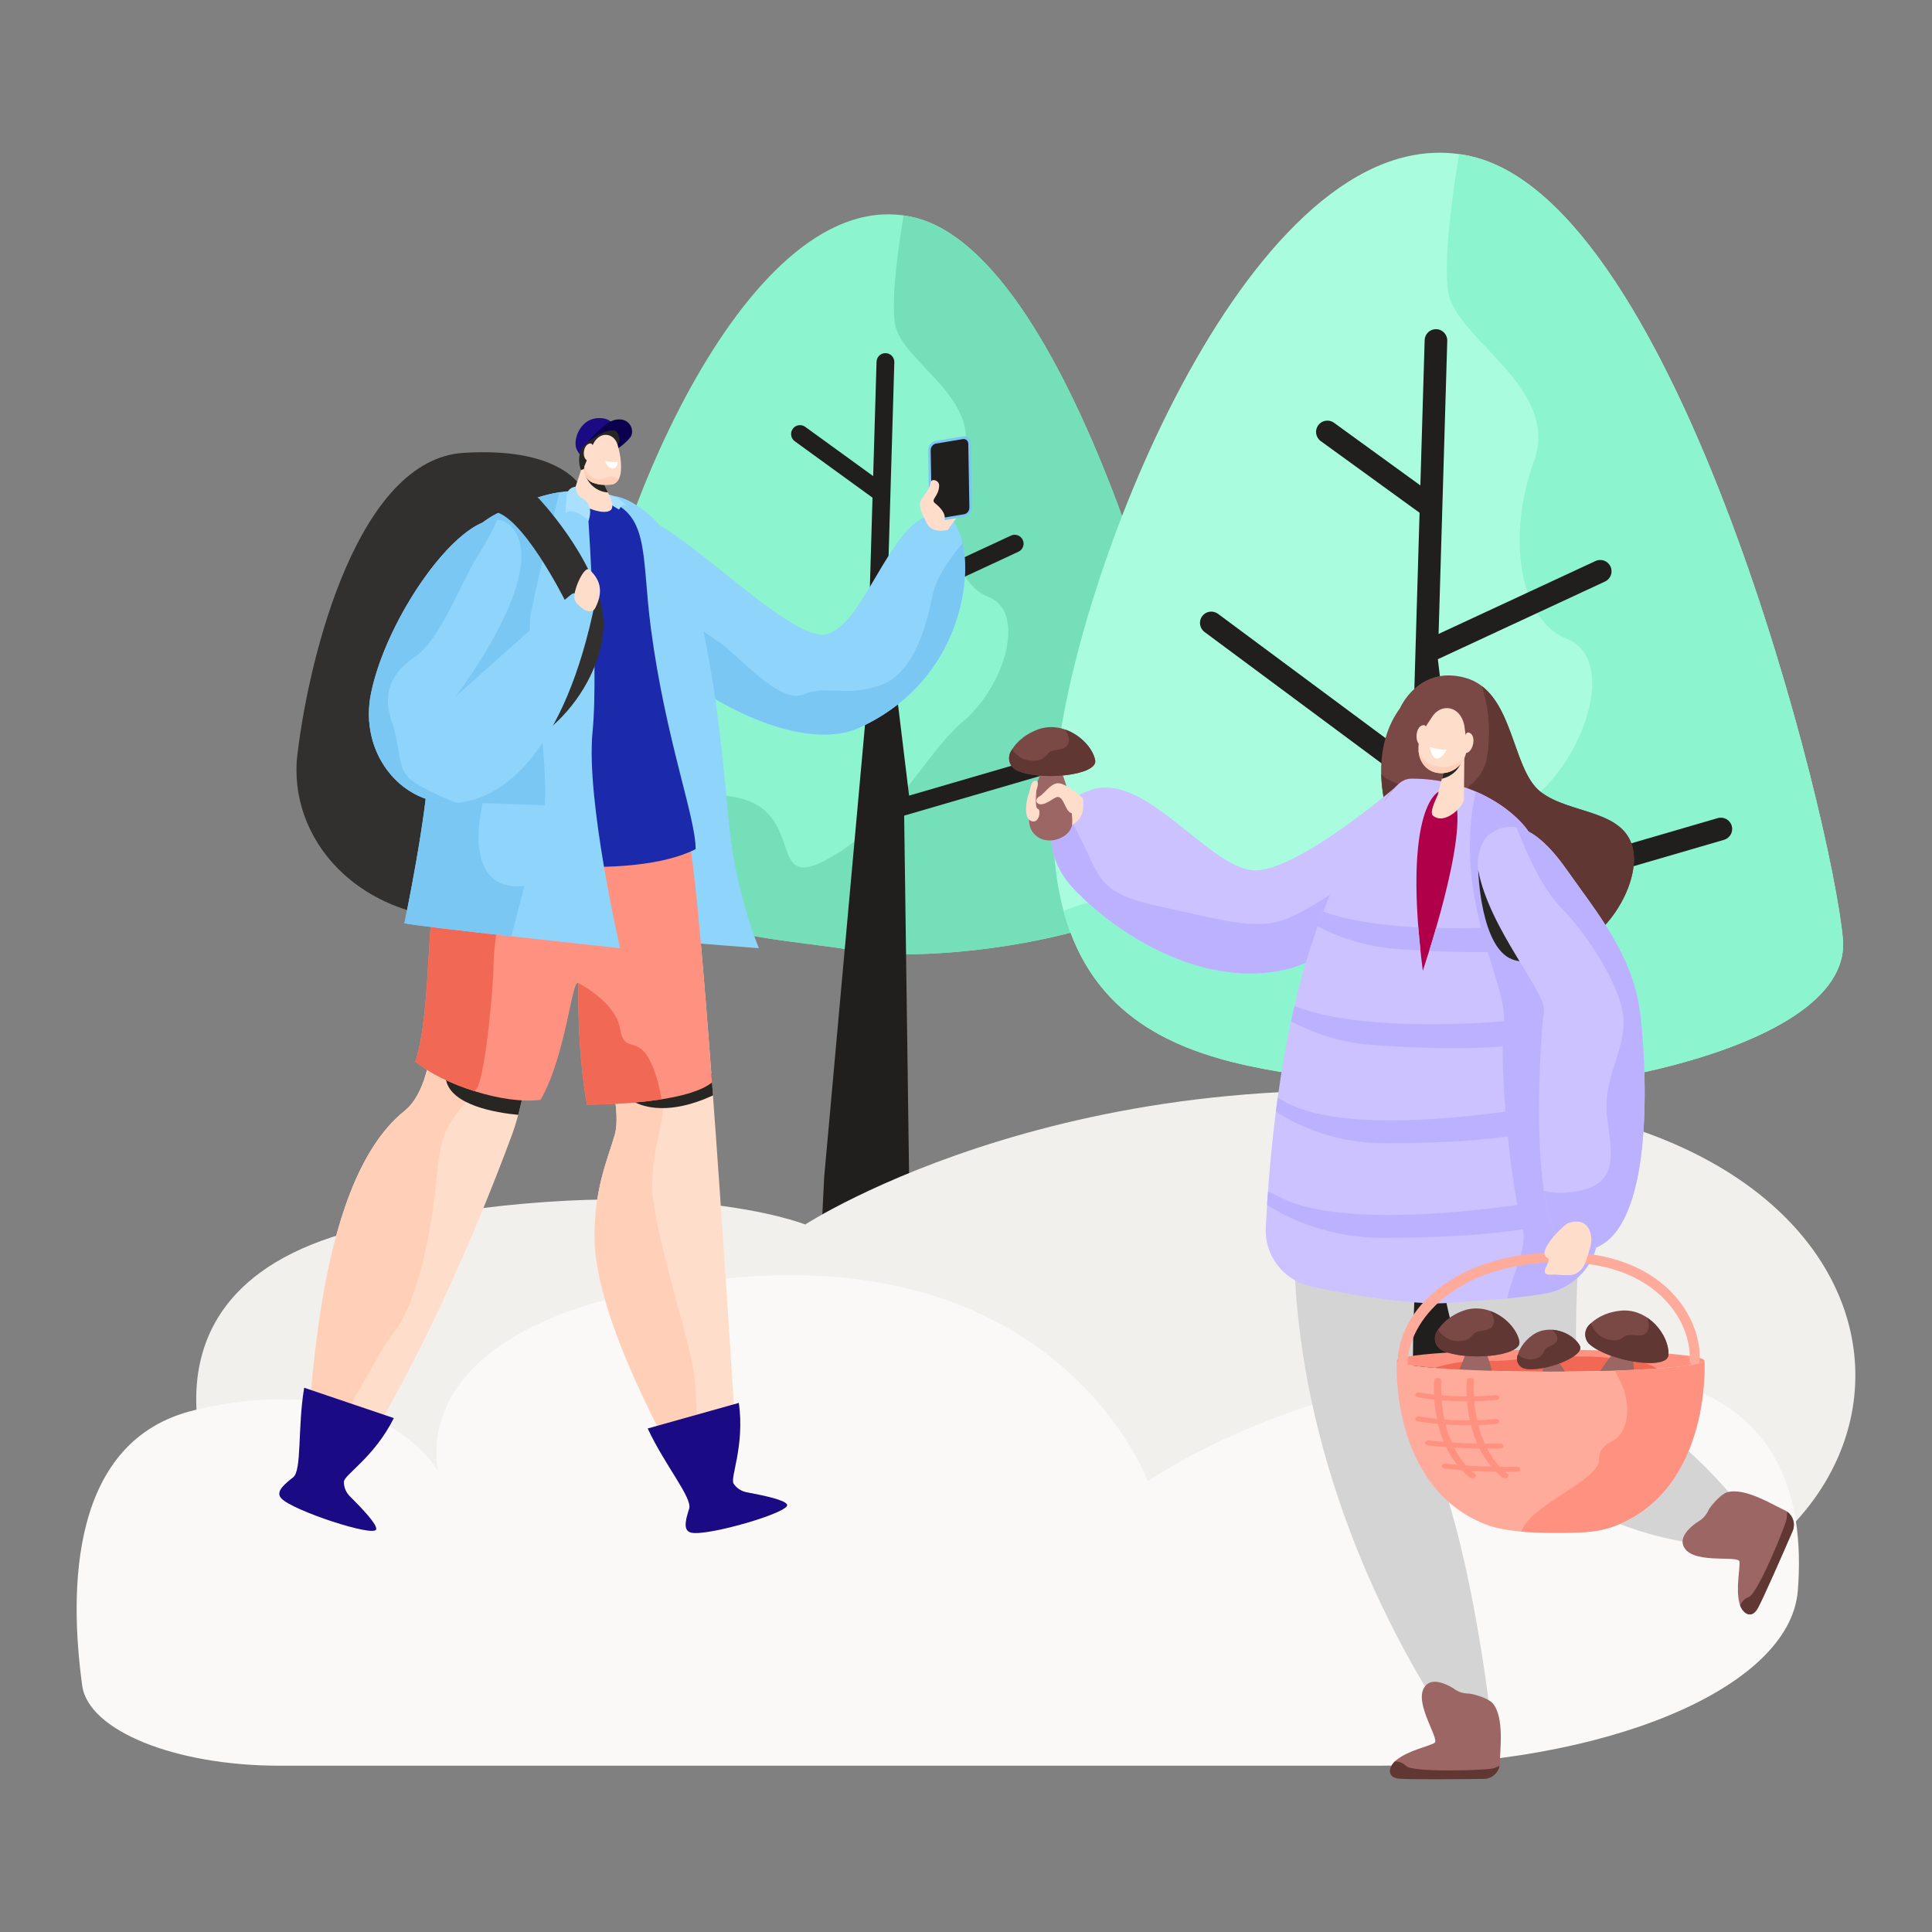 <?xml version="1.0" encoding="UTF-8"?><svg xmlns="http://www.w3.org/2000/svg" xmlns:xlink="http://www.w3.org/1999/xlink" version="1.1" id="Ebene_1" x="0px" y="0px" viewBox="0 0 800 800" style="enable-background:new 0 0 800 800;" xml:space="preserve"><rect x="0" y="0" width="800" height="800" fill="#808080" stroke="none"/><style type="text/css">.st0{fill:#8CF4CF;}	.st1{fill:#74DFB9;}	.st2{fill:#201F1D;}	.st3{fill:#F2F0ED;}	.st4{fill:#A9FCDE;}	.st5{fill:#FAF9F7;}	.st6{fill:#7A4946;}	.st7{fill:#613734;}	.st8{fill:#CBC2FF;}	.st9{fill:#BCB1FF;}	.st10{fill:#D4D4D4;}	.st11{fill:#B1004A;}	.st12{fill:#FFDDCB;}	.st13{fill:#272623;}	.st14{fill:#FFFFFF;}	.st15{fill:#FFD0B7;}	.st16{fill:#9B6663;}	.st17{fill:#FF9180;}	.st18{fill:#F16954;}	.st19{fill:#FFAB9B;}	.st20{fill:#8FD4FB;}	.st21{fill:#7BC7F3;}	.st22{fill:#31302F;}	.st23{fill:#1B29AB;}	.st24{fill:#AAE0FF;}	.st25{fill:#1A0A84;}	.st26{fill:#0A004E;}</style><g><g><path class="st0" d="M243.3,284.77c8.17-67.1,66.79-210.13,134.6-194.89c67.82,15.24,117.7,215.68,121.31,254.95 c3.61,39.27-107.25,55.54-144.89,48.85C307.92,385.43,230.33,391.35,243.3,284.77z"/><path class="st1" d="M499.21,344.83c-3.61-39.27-53.49-239.71-121.31-254.95c-1.25-0.28-2.5-0.49-3.75-0.67 c-2.25,13.61-5.14,34.6-3.58,44.75c2.41,15.72,36.8,31.21,27.96,55.39c-8.84,24.19-4.91,51.68,10.81,57.83 c15.72,6.15,6.88,36.61-10.32,51.35c-17.19,14.74-27.02,40.28-55.02,56.49c-28,16.21-8.84-19.65-40.28-25.05 c-15.14-2.6-39.37-1.56-58.44,5.76c14.49,53.82,71.8,51.33,109.04,57.95C391.96,400.37,502.82,384.1,499.21,344.83z"/><path class="st2" d="M462.99,308.06c-0.57-1.95-2.62-3.08-4.57-2.51l-81.99,23.9l-9.19-75.68l54.47-25.31 c1.85-0.86,2.65-3.05,1.79-4.89c-0.86-1.84-3.05-2.65-4.89-1.79l-51.12,23.75l1.22-41.18c0,0,0,0,0,0l1.61-54.34 c0.06-2.03-1.54-3.73-3.57-3.79c-2.06-0.04-3.73,1.54-3.79,3.57l-1.4,47.36l-28.14-20.41c-1.65-1.19-3.95-0.83-5.15,0.82 c-1.19,1.65-0.83,3.95,0.82,5.15l32.2,23.36l-2.36,79.92l-63.31-46.99c-1.64-1.21-3.94-0.87-5.16,0.76 c-1.21,1.63-0.87,3.94,0.76,5.15l67.43,50.05l-17.37,192.37c-0.06,2.03-3.49,67.21-2.81,69.13c2.28,6.43,46.22,29.96,33.82-5.67 c-0.65-1.87,4.08-62.35,4.14-64.35l-2.04-148.71l86.09-25.09C462.44,312.05,463.56,310.01,462.99,308.06z"/></g><path class="st3" d="M93.32,626.36c0,0-53.37-95.94,64.37-119.32c117.74-23.38,175.74,0,175.74,0S450.06,430.9,632.07,457 c182.01,26.1,175.21,195.5,17.63,217.12C492.12,695.73,104.03,687.41,93.32,626.36z"/><g><path class="st4" d="M437.87,312.36c10.38-85.28,84.88-267.05,171.06-247.68c86.19,19.37,149.58,274.1,154.16,324.01 c4.58,49.91-136.3,70.59-184.13,62.09C519.99,440.28,421.38,447.81,437.87,312.36z"/><path class="st0" d="M763.1,388.68c-4.58-49.91-67.98-304.64-154.16-324.01c-1.59-0.36-3.18-0.63-4.76-0.85 c-2.85,17.3-6.53,43.97-4.55,56.87c3.07,19.98,46.77,39.66,35.53,70.4c-11.24,30.74-6.24,65.67,13.73,73.49 c19.98,7.82,8.74,46.52-13.11,65.25c-21.85,18.73-34.34,51.19-69.92,71.8c-35.59,20.6-11.24-24.97-51.19-31.84 c-19.24-3.31-50.03-1.98-74.27,7.32c18.41,68.4,91.24,65.24,138.57,73.65C626.8,459.27,767.68,438.59,763.1,388.68z"/><path class="st2" d="M717.07,341.95c-0.72-2.48-3.32-3.91-5.81-3.18l-104.2,30.37l-11.68-96.18l69.22-32.16 c2.34-1.09,3.36-3.87,2.27-6.22c-1.09-2.34-3.87-3.37-6.22-2.27l-64.96,30.19l1.55-52.33c0,0,0,0,0,0l2.04-69.05 c0.08-2.58-1.96-4.74-4.54-4.82c-2.62-0.06-4.74,1.96-4.82,4.54L588.14,201l-35.76-25.94c-2.09-1.52-5.02-1.05-6.54,1.04 c-1.52,2.09-1.05,5.02,1.04,6.54l40.93,29.68l-3,101.56l-80.46-59.71c-2.08-1.54-5.01-1.11-6.55,0.97 c-1.54,2.08-1.11,5.01,0.97,6.55l85.7,63.61l-22.07,244.47c-0.08,2.58,16.97-1.21,19.56-1.13c0.05,0,0.09,0,0.14,0 c2.52,0,24.9,2.54,24.97,0l-2.59-189l109.41-31.89C716.36,347.03,717.79,344.43,717.07,341.95z"/></g><path class="st5" d="M115.65,731.14h455.6c93.45,0,169.95-32.04,173.18-72.41c3.13-39.21-8.14-81.3-67.32-89.5 c-115.83-16.04-201.82,44.13-201.82,44.13s-35.71-97.99-174.39-83.98c-138.68,14.01-119.29,80.1-119.29,80.1s-23.9-43.87-101-25.58 c-51.81,12.3-52.01,74.55-46.57,114.07C36.61,716.61,72.45,731.14,115.65,731.14z"/><g><g><path class="st6" d="M579.73,293.21c0,0,7.59-17.69,26.76-12.62c20.47,5.42,19.08,37.49,31.3,47.18 c12.22,9.69,35.54,7.06,38.54,24.6c3,17.54-19.1,51.59-48.32,41.54C581.71,377.98,558.73,321.83,579.73,293.21z"/><g><path class="st7" d="M676.33,352.37c-3-17.54-26.33-14.9-38.54-24.6c-10.58-8.39-10.96-33.53-24.15-43.66 c1.35,4.41,3.06,11.58,2.92,19.19c-0.23,12.37-1.78,16.68-7.93,22.02c-6.15,5.35-7.95,10.43-19.97,3.97 c-10.39-5.59-13.87-5.5-16.71-8.8c0.62,28.27,22.03,61.71,56.07,73.42C657.23,403.96,679.33,369.91,676.33,352.37z"/></g><path class="st8" d="M580.97,323.3c0,0-44.52,38.94-62.61,37.04c-18.48-1.94-44.31-40.71-66.47-33.29 c-22.16,7.42-19.45,28.24-7.27,41c18.17,19.04,51.93,40.13,85.16,33.93c33.23-6.2,45.9-41.89,49.95-52.97 C583.78,337.94,580.97,323.3,580.97,323.3z"/><path class="st9" d="M578.52,352.29c-5.39,3.46-11.17,7.55-16.43,10.9c-18.46,11.75-28.39,19.17-39.23,19.4 c-10.85,0.23-15.69-1.38-42.23-7.15c-26.54-5.77-24.69-11.54-34.16-30.23c-2.46-4.86-4.81-8.08-6.94-10.19 c-7.78,9.58-3.97,23.54,5.1,33.04c18.17,19.04,51.93,40.13,85.16,33.93C560.24,396.3,573.41,365.87,578.52,352.29z"/><path class="st10" d="M655.13,573.75c-6.38-1.96,1.24-94.4,1.15-102.52c-0.3-26.49-18.4-42.69-27.43-53.67 c-0.68-0.83-1.36-1.63-2.03-2.42c-36.66,13.88-58.62,7.71-69.06,2.2c-10.46,39.88-21.73,87.23-21.77,88.6 c-2.03,59.96,16.82,138.91,67.68,213.8c2.7,3.98,14.21,0,14.21,0c0.27-6.22-10.46-94.98-29.8-126.44 c-7.05-11.47,0.13-109.04,2.69-107.67c8.88,4.78-13.31,147.85,130.02,155.47l4.07-12.19 C724.83,628.91,693.5,585.51,655.13,573.75z"/><path class="st11" d="M626.81,415.14c-4.37-5.1-8.53-9.35-11.47-13.62c-1.93-2.79-3.35-5.59-3.96-8.63 c-3.63-17.93,38.45-28.35,20.1-50.54c-7.91-9.56-24.67-19.95-46.97-19.94c-4.32,0-6.82,3.38-10.43,8.09 c-7.5,9.78-1.41,33.39-7.94,56.08c-2.55,8.86-5.43,19.52-8.38,30.77C568.18,422.86,590.14,429.02,626.81,415.14z"/><path class="st8" d="M661.85,507.71c-3.1-48.01-15.18-146.98-30.38-165.36c-7.91-9.56-24.67-19.95-46.97-19.94 c-4.32,0-6.82,3.38-10.43,8.09c-19.69,25.67-44.37,70.38-49.95,177.78c-0.58,11.26,6.88,21.34,17.8,24.16 c9.24,2.39,42.39,8.19,56.75,7.14c10.38-0.76,27.42-1.61,41.15-3.96C653.23,533.33,662.73,521.28,661.85,507.71z M589.16,401.99 c-8.01-62.78,4.16-76.56,9.85-74.78C611.41,331.07,594.89,384.65,589.16,401.99z"/><path class="st9" d="M661.85,507.71c-0.1-1.5-0.2-3.05-0.32-4.65c-0.17-2.39-0.36-4.89-0.57-7.48 c-0.28-3.45-0.59-7.06-0.94-10.79c-0.09-0.93-0.17-1.87-0.26-2.82c-0.18-1.9-0.37-3.82-0.56-5.78c-0.2-1.95-0.4-3.93-0.61-5.93 c-0.21-2-0.43-4.02-0.65-6.06c-1.35-12.24-2.97-25.11-4.82-37.75c-0.92-6.32-1.9-12.58-2.93-18.68 c-0.34-2.03-0.69-4.05-1.05-6.04c-1.06-5.97-2.18-11.74-3.34-17.2c-2.7-12.74-5.65-23.79-8.79-31.77 c-0.45-1.14-0.9-2.22-1.35-3.23c-0.23-0.51-0.46-0.99-0.69-1.47c-1.15-2.36-2.32-4.28-3.5-5.72c0,0-0.01-0.01-0.01-0.01 c-0.52-0.62-1.08-1.25-1.67-1.88c-0.16-0.17-0.33-0.33-0.49-0.5c-0.46-0.47-0.93-0.95-1.44-1.42c-0.18-0.17-0.38-0.34-0.57-0.51 c-0.52-0.47-1.05-0.94-1.61-1.41c-0.18-0.15-0.37-0.3-0.56-0.45c-0.6-0.49-1.22-0.97-1.86-1.45c-0.17-0.13-0.34-0.25-0.51-0.37 c-0.7-0.5-1.41-1-2.16-1.49c-0.14-0.09-0.29-0.19-0.43-0.28c-0.8-0.51-1.63-1.02-2.48-1.51c-0.11-0.06-0.22-0.13-0.33-0.19 c-0.92-0.52-1.86-1.02-2.83-1.51c-0.06-0.03-0.13-0.07-0.19-0.1c-1.05-0.52-2.12-1.02-3.24-1.5c0,0,0,0,0,0 c-9.88,45.23,13.46,79.32,11.6,95.82c-2.2,19.53,3.38,70.38,7.66,84.07c2.61,8.35-3.85,19.1-6.22,29.99 c5.35-0.52,10.75-1.17,15.71-2.02c1.68-0.29,3.29-0.73,4.83-1.3c5.39-2.01,9.89-5.7,12.93-10.36c0.44-0.67,0.84-1.35,1.22-2.06 c1.12-2.11,1.97-4.39,2.49-6.77C661.81,512.75,662.01,510.25,661.85,507.71z"/><path class="st12" d="M606.37,311.76l-0.2,19.05c-0.05,3.14-7.95,11.02-12.81,6.93c-1.42-1.19,0.58-5.46,2.02-8.68l4.1-16.27 L606.37,311.76z"/><path class="st13" d="M597.05,322.45c6.88-1.58,8.29-7.58,8.29-7.58l-6.44,0.24L597.05,322.45z"/><g><path class="st12" d="M606.33,300.31l0.98,7.34c0.77,5.82-3.06,11.48-8.86,12.37c-5.35,0.83-10.43-2.36-11.07-9.12 c-0.56-6,3.81-11.08,5.41-13.75C596.43,291.06,604.59,291.96,606.33,300.31z"/><path class="st12" d="M605.96,307.33c0.25-0.6,0.41-1.23,0.53-1.87c0.23-1.22,0.85-2.97,2.48-1.74 c2.38,1.78,0.81,8.19-2.28,8.12C604.39,311.79,605.33,308.84,605.96,307.33z"/><path class="st12" d="M590.65,304.73c-0.08-0.65-0.06-1.3,0-1.94c0.11-1.23-0.01-3.09-1.92-2.36c-2.78,1.07-3.01,7.66-0.02,8.44 C590.95,309.45,590.85,306.36,590.65,304.73z"/><path class="st14" d="M599.02,310.43c0,0-3.02,0.18-7-1.09c0,0,0.46,3.1,1.9,4.33C595.36,314.9,597.46,313.43,599.02,310.43z"/><g><path class="st15" d="M597.85,317.63c-2.19,0.02-6.07-0.94-7.64-2.31c-1.39-1.22-2.59-4.1-2.85-4.74 c0.01,0.11,0,0.22,0.01,0.33c0.63,6.76,5.71,9.94,11.07,9.12c3.57-0.55,6.4-2.92,7.86-6.01 C603.26,316.75,599.82,317.61,597.85,317.63z"/></g></g><path class="st12" d="M448.49,333.31c0,0,1.09,8.32-8.95,9.47c-10.04,1.15-6.99-11.65-2.8-12.35 C440.93,329.75,448.49,333.31,448.49,333.31z"/><g><path class="st16" d="M431.44,319.38c0,0-8.77,18.23-3.92,25.04c4.85,6.81,15.58,2.88,16.39-2.88 c0.81-5.77-3.81-26.31-7.85-25.5C432.01,316.84,431.44,319.38,431.44,319.38z"/><path class="st6" d="M420.99,318.97c-2.92-1.39-4.02-4.92-2.46-7.75c1.56-2.82,4.74-6.68,11.06-9.09 c10.9-4.15,22.33,4.85,23.89,12.64C454.75,321.12,430.64,323.56,420.99,318.97z"/><g><path class="st7" d="M453.48,314.77c-1-5-6.07-10.47-12.44-12.67c1.09,1.64,2.12,3.86,1.37,5.75 c-1.38,3.46-6.58,1.85-8.42,4.15c-1.85,2.31-3.61,3.35-7.92,2.88c-3.04-0.33-5.77-2.78-6.95-4.6c-0.2,0.32-0.4,0.64-0.56,0.94 c-1.56,2.83-0.46,6.36,2.46,7.75C430.64,323.56,454.75,321.12,453.48,314.77z"/></g></g><path class="st12" d="M448.31,330.44c0,0-7.15-6.46-10.39-6.12c-3.23,0.35-5.31,4.27-7.62,5.54c-2.31,1.27-1.04,4.27,2.54,2.77 c3.58-1.5,4.96-4.04,6.81-1.62c1.85,2.42,2.31,7.15,6.23,5.42S448.31,330.44,448.31,330.44z"/><path class="st12" d="M429.15,327.21c0,0,1.63-4-0.45-3.91c-2.08,0.1-2.05,4.02-2.64,5.18c-0.59,1.15-2.78,9.81,0.79,11.42 c3.58,1.62,4.31-4.85,2.9-4.96C428.35,334.83,429.15,327.21,429.15,327.21z"/><path class="st17" d="M642.06,558.91c-35.18,0-63.7,2.02-63.7,4.52c0,2.5,28.52,4.52,63.7,4.52s63.7-2.02,63.7-4.52 C705.76,560.93,677.24,558.91,642.06,558.91z"/><path class="st18" d="M642.06,567.95c17.06,0,32.56-0.48,43.99-1.25c-4.96-3.55-12.8-3.37-18.18-4.19 c-8.07-1.22-18.17-0.82-28.19-0.61c-10.02,0.2-13.56,2.04-25.35,1.53c-7.37-0.32-15.43,1.53-20.44,2.96 C605.56,567.34,622.82,567.95,642.06,567.95z"/><g><path class="st16" d="M668.37,559.87c0,0-13.16,15.36-10.23,23.19c2.93,7.83,14.31,6.79,16.58,1.43 c2.26-5.37,3.09-26.4-1.02-26.66C669.58,557.57,668.37,559.87,668.37,559.87z"/><path class="st6" d="M658.38,556.79c-2.47-2.1-2.62-5.79-0.38-8.12c2.23-2.33,6.3-5.24,13.02-5.94 c11.61-1.21,20.33,10.43,19.83,18.35C690.45,567.55,666.53,563.71,658.38,556.79z"/><g><path class="st7" d="M690.86,561.08c0.32-5.09-3.17-11.68-8.76-15.45c0.63,1.86,1.06,4.28-0.16,5.91 c-2.23,2.99-6.83,0.09-9.21,1.85c-2.38,1.76-4.35,2.3-8.4,0.75c-2.86-1.1-4.86-4.17-5.54-6.23c-0.28,0.26-0.55,0.51-0.79,0.76 c-2.24,2.33-2.09,6.03,0.38,8.12C666.53,563.71,690.45,567.55,690.86,561.08z"/></g></g><g><path class="st16" d="M639.21,565.01c0,0-2.73,14.88,2.11,18.84c4.84,3.95,11.81-0.99,11.25-5.32 c-0.56-4.32-7.94-18.23-10.69-16.85C639.12,563.07,639.21,565.01,639.21,565.01z"/><path class="st6" d="M631.59,566.77c-2.38-0.43-3.87-2.75-3.3-5.11c0.57-2.34,2.1-5.75,6.18-8.74 c7.05-5.15,17.06-0.91,19.73,4.4C656.37,561.67,639.46,568.18,631.59,566.77z"/><g><path class="st7" d="M654.2,557.33c-1.71-3.41-6.44-6.36-11.48-6.69c1.11,0.97,2.29,2.37,2.12,3.88 c-0.32,2.77-4.38,2.63-5.26,4.66c-0.88,2.03-1.95,3.13-5.15,3.64c-2.26,0.37-4.71-0.87-5.93-1.95 c-0.08,0.27-0.16,0.54-0.22,0.79c-0.57,2.35,0.92,4.68,3.3,5.11C639.46,568.18,656.37,561.67,654.2,557.33z"/></g></g><g><path class="st16" d="M607.45,559.69c0,0-8.85,17.76-4.19,24.5c4.66,6.74,15.24,3.04,16.11-2.61 c0.87-5.65-3.38-25.85-7.35-25.12C608.05,557.21,607.45,559.69,607.45,559.69z"/><path class="st6" d="M597.21,559.14c-2.85-1.4-3.88-4.88-2.3-7.63c1.57-2.74,4.74-6.49,10.97-8.76 c10.75-3.93,21.83,5.06,23.25,12.72C630.28,561.72,606.61,563.78,597.21,559.14z"/><g><path class="st7" d="M629.12,555.46c-0.91-4.91-5.81-10.35-12.03-12.6c1.05,1.62,2.03,3.82,1.26,5.66 c-1.41,3.38-6.48,1.72-8.32,3.96c-1.84,2.24-3.59,3.23-7.81,2.72c-2.98-0.36-5.62-2.8-6.76-4.61c-0.2,0.31-0.4,0.62-0.57,0.91 c-1.57,2.76-0.54,6.23,2.3,7.63C606.61,563.78,630.28,561.72,629.12,555.46z"/></g></g><g><path class="st9" d="M627.08,432.71v-10.18c0,0-61.11,6.23-91.07-6.01c-0.48,2.07-0.95,4.19-1.42,6.35 c8.64,4.67,20.22,8.88,33.73,9.84C610.09,435.68,627.08,432.71,627.08,432.71z"/><g><path class="st9" d="M594.65,384.27c-0.98,3.4-1.95,6.61-2.85,9.48c32.08,1.53,45.43-0.8,45.43-0.8v-10.18 C637.24,382.77,617.32,384.8,594.65,384.27z"/><path class="st13" d="M612.1,360.35c0,0,0.86,31.86,14.05,36.89c13.19,5.03,15.92-14.21,15.92-14.21L612.1,360.35z"/><path class="st9" d="M547.9,377.44c-0.78,1.99-1.55,4.03-2.3,6.14c8.54,4.48,19.82,8.44,32.88,9.37 c3.41,0.24,6.63,0.44,9.71,0.61c-0.35-3.34-0.65-6.53-0.88-9.56C573.2,383.31,558.76,381.47,547.9,377.44z"/></g><path class="st9" d="M631.67,469.28l-0.72-10.16c0,0-71.68,12.45-98.66-2.77c-1.19-0.67-2.25-1.22-3.24-1.72 c-0.25,1.83-0.5,3.69-0.74,5.56c8.75,5.99,24.95,13.19,44.74,13.21C614.93,473.44,631.67,469.28,631.67,469.28z"/><path class="st9" d="M529.91,495.69c-1.86-0.99-3.47-1.77-4.86-2.38c-0.13,1.83-0.26,3.68-0.38,5.55 c8.93,6.08,26.49,13.79,48.15,13.73c44.15-0.13,61.81-4.35,61.81-4.35l-0.72-10.16C633.92,498.08,558.3,510.81,529.91,495.69z"/></g><g><path class="st19" d="M580.8,566.74c-1.15,0-2.08-0.93-2.08-2.08c0-22.36,23.74-46.13,67.73-46.13 c24.79,0,38.75,9.23,46.09,16.96c7.56,7.97,11.76,18.45,11.26,28.04c-0.06,1.15-0.99,2.03-2.18,1.96 c-1.15-0.06-2.03-1.04-1.96-2.18c0.45-8.48-3.33-17.81-10.12-24.96c-6.78-7.15-19.76-15.67-43.07-15.67 c-43.85,0-63.57,24.55-63.57,41.98C582.88,565.81,581.95,566.74,580.8,566.74z"/></g><g><path class="st16" d="M608.11,701.28c-2.09-0.03-4.14-0.63-5.84-1.85c-1.98-1.42-7.9-4.54-11.1-2.2 c-7.62,5.59,5.41,22.97,2.81,24.48c-2.6,1.51-10.74,3.06-15.76,7.08c-2.98,2.39-4.52,7.17,1.23,7.72 c4.22,0.4,24.51,0.21,35.03,0.09c3.72-0.05,6.67-3.11,6.6-6.83c-0.08-4.41,2.05-18.65-3.03-24.53 C616.29,703.19,609.95,701.31,608.11,701.28z"/><g><path class="st7" d="M618.15,732.27c-3.2,0.82-33.36,1.74-35.92-1.01c-1.39-1.49-3.24-1.87-4.65-1.91 c-2.54,2.5-3.48,6.66,1.86,7.16c4.22,0.4,24.51,0.21,35.03,0.09c3.23-0.04,5.89-2.37,6.48-5.42 C620.14,731.6,619.18,732,618.15,732.27z"/></g></g><g><path class="st16" d="M707.42,625.39c-0.88,1.9-2.27,3.52-4.08,4.57c-2.1,1.23-7.38,5.35-6.55,9.23 c1.98,9.24,23.17,4.46,23.48,7.46c0.31,2.99-1.6,11.05,0.01,17.28c0.96,3.7,4.69,7.06,7.55,2.04 c2.09-3.69,10.23-22.27,14.42-31.93c1.48-3.41-0.11-7.36-3.52-8.82c-4.06-1.73-16.17-9.5-23.62-7.28 C712.51,618.71,708.2,623.72,707.42,625.39z"/><g><path class="st7" d="M739.8,628.91c-0.56,3.25-12.07,31.14-15.62,32.36c-1.93,0.66-3.03,2.19-3.64,3.46 c1.24,3.34,4.65,5.9,7.3,1.24c2.09-3.69,10.23-22.27,14.42-31.93c1.29-2.97,0.25-6.34-2.29-8.13 C740.01,626.83,739.98,627.86,739.8,628.91z"/></g></g><g><path class="st19" d="M705.76,563.43c0,2.5-28.52,4.52-63.7,4.52s-63.7-2.02-63.7-4.52c0,0-3.12,52.17,36.8,67.79 c7.39,2.89,18.01,3.47,28.64,3.47c10.5,0,17.54-0.03,24.87-2.85C708.9,616.34,705.76,563.43,705.76,563.43z"/><path class="st17" d="M628,607.35c-2.41,0.05-4.72,0.06-6.92,0.04c-2.16-2.31-3.9-4.88-5.29-7.57c0.08,0,0.16,0,0.24,0 c1.65,0,3.35-0.02,5.11-0.05c0.81-0.02,1.45-0.49,1.43-1.05c-0.03-0.56-0.69-1-1.52-0.99c-2.17,0.05-4.26,0.06-6.25,0.05 c-1.14-2.54-2-5.13-2.65-7.65c2.38-0.09,4.86-0.25,7.39-0.51c0.81-0.08,1.36-0.6,1.24-1.16c-0.12-0.56-0.87-0.94-1.68-0.86 c-2.54,0.26-5.03,0.42-7.43,0.5c-0.61-2.82-0.98-5.5-1.18-7.85c2.89-0.07,5.93-0.24,9.05-0.56c0.81-0.08,1.36-0.6,1.24-1.16 c-0.12-0.56-0.87-0.94-1.68-0.86c-3.02,0.31-5.96,0.47-8.77,0.53c-0.22-3.88-0.03-6.46-0.03-6.54c0.05-0.56-0.58-1.04-1.39-1.08 c-0.82-0.03-1.51,0.4-1.55,0.96c-0.03,0.33-0.22,2.89-0.02,6.68c-3.95-0.01-7.54-0.22-10.53-0.48c-0.18-3.63-0.01-6.01,0-6.08 c0.05-0.56-0.58-1.04-1.39-1.08c-0.83-0.03-1.51,0.4-1.55,0.96c-0.02,0.31-0.19,2.55-0.06,5.9c-3.66-0.41-5.88-0.83-5.94-0.84 c-0.79-0.15-1.6,0.17-1.82,0.71c-0.22,0.54,0.24,1.1,1.02,1.26c0.25,0.05,2.78,0.53,6.85,0.97c0.17,2.35,0.49,5.07,1.08,7.96 c-4.37-0.44-7.07-0.95-7.13-0.96c-0.79-0.15-1.6,0.17-1.82,0.71c-0.22,0.54,0.24,1.1,1.02,1.26c0.28,0.05,3.43,0.65,8.39,1.12 c0.59,2.43,1.36,4.94,2.39,7.43c-3.75-0.31-5.93-0.6-5.98-0.6c-0.8-0.11-1.57,0.25-1.73,0.8c-0.16,0.55,0.36,1.09,1.16,1.2 c0.23,0.03,2.94,0.39,7.49,0.74c1.22,2.55,2.73,5.05,4.59,7.36c-2.89-0.26-4.53-0.48-4.58-0.48c-0.8-0.11-1.57,0.25-1.73,0.8 c-0.16,0.55,0.36,1.09,1.16,1.2c0.23,0.03,2.79,0.37,7.1,0.71c0.99,1.03,2.06,2.01,3.22,2.93c0.29,0.23,0.7,0.35,1.11,0.35 c0.34,0,0.69-0.08,0.97-0.25c0.61-0.37,0.67-1.01,0.14-1.44c-0.54-0.42-1.05-0.87-1.55-1.32c2.94,0.17,6.39,0.31,10.23,0.37 c0.81,0.8,1.67,1.57,2.59,2.29c0.29,0.23,0.7,0.35,1.11,0.35c0.34,0,0.69-0.08,0.97-0.25c0.61-0.37,0.67-1.01,0.14-1.44 c-0.38-0.3-0.75-0.61-1.11-0.92c1.58,0,3.21-0.02,4.89-0.05c0.81-0.02,1.45-0.49,1.43-1.05 C629.5,607.77,628.83,607.34,628,607.35z M596.97,579.84c3.02,0.25,6.6,0.44,10.53,0.45c0.2,2.35,0.55,5.04,1.15,7.88 c-3.9,0.03-7.48-0.14-10.53-0.37C597.52,584.92,597.17,582.2,596.97,579.84z M598.61,589.89c2.69,0.19,5.75,0.32,9.06,0.32 c0.48,0,0.97,0,1.46-0.01c0.62,2.47,1.45,5.02,2.54,7.54c-4.03-0.08-7.6-0.25-10.56-0.44 C600.04,594.84,599.23,592.33,598.61,589.89z M607.1,606.85c-2.04-2.28-3.68-4.81-5-7.43c3,0.18,6.55,0.33,10.53,0.38 c1.31,2.63,2.93,5.18,4.94,7.53C613.52,607.24,609.98,607.05,607.1,606.85z"/><path class="st17" d="M705.76,563.43c0,1.81-15.08,3.38-36.83,4.1c0.18,0.72,0.44,1.43,0.82,2.12c3.54,6.32,5.6,14.2,2.65,21.68 c-2.95,7.48-10.02,4.62-10.32,13.39c-0.28,8.34-28.28,18.34-32.16,29.48c0,0,0,0,0,0c0.42,0.04,0.85,0.07,1.28,0.1 c0.16,0.01,0.33,0.03,0.49,0.04c0.39,0.03,0.79,0.05,1.19,0.07c0.21,0.01,0.41,0.03,0.62,0.04c0.38,0.02,0.76,0.04,1.14,0.06 c0.23,0.01,0.47,0.02,0.71,0.03c0.36,0.02,0.72,0.03,1.09,0.04c0.27,0.01,0.53,0.02,0.8,0.03c0.34,0.01,0.68,0.02,1.01,0.03 c0.31,0.01,0.62,0.01,0.93,0.02c0.3,0.01,0.6,0.01,0.9,0.02c0.38,0.01,0.76,0.01,1.14,0.01c0.24,0,0.48,0.01,0.72,0.01 c0.62,0,1.25,0.01,1.87,0.01c10.5,0,17.54-0.03,24.87-2.85C708.9,616.34,705.76,563.43,705.76,563.43z"/></g><g><path class="st8" d="M612.1,360.35c4.63,24.57,28.42,50.67,27.22,58.58c-1.65,10.86-7.33,96.51,12.29,98.78 c34.74,4.02,30.34-74.45,27.61-97.65c-2.88-24.38-17.75-41.84-30.48-59.93c-10.08-14.32-20.81-22.48-31.77-14.86 C613.05,347.98,611.21,355.63,612.1,360.35z"/><g><path class="st9" d="M679.21,420.05c-2.88-24.38-17.75-41.84-30.48-59.93c-6.67-9.47-13.61-16.24-20.72-17.54 c3.25,8.62,10.09,24.81,18.44,33.31c11.72,11.94,26.17,34.76,25.86,47.69c-0.31,12.93-8.48,23.61-6.91,38.38 c1.57,14.76,6.56,29.53-15.41,31.73c-4.4,0.44-7.9,0.14-10.71-0.6c1.99,13.63,5.72,23.85,12.33,24.61 C686.34,521.72,681.95,443.25,679.21,420.05z"/></g><path class="st12" d="M649.41,506.42c-1.67,0.53-13.59,12.06-8.76,14.39c2.75,1.33-5.38,7.73,2.65,6.96 c1.13-0.11,6.98,0.88,9.19-0.36c3.68-2.08,4.1-4.48,6.13-11.5C659.62,512.47,658.71,503.48,649.41,506.42z"/></g></g></g><g><g><path class="st12" d="M167.46,460.03c19.24-15.46,9.8-74.88,19.56-106.52c1.07-3.47,6.3-18.45,7.13-21.59 c7.78,0.72,22.84,1.75,40.72,1.2c0,0-12.54,108.93-22.76,136.48c-31.88,85.97-62.02,131.6-62.02,131.6l-23.86-7.29 C129.93,591.57,128.34,491.46,167.46,460.03z"/><path class="st12" d="M274.58,329.06c4.08,9.9,9.66,12.09,11.37,22.54c6.28,38.39,19.36,252.66,19.36,252.66h-25.78 c0,0-32.43-56.28-33.29-90.33c-0.53-20.96,5.35-33.73,8.33-44.08c3.93-13.65-8.91-51.75-14.95-68.38l-4.74-68.35 C247.25,332.74,260.98,331.6,274.58,329.06z"/><path class="st15" d="M196.53,451.84c-12.97,15.73-13.91,16.75-15.97,38.04c-2.07,21.29-8.06,50.19-17.49,61.85 c-6.83,8.45-16.94,30.87-27.79,44.94l-9.04-2.76c3.69-2.34,2.1-102.45,41.22-133.88c19.17-15.4,9.87-74.44,19.46-106.17 l6.72-7.45C193.65,346.41,209.5,436.1,196.53,451.84z"/><path class="st15" d="M246.24,513.93c-0.53-20.96,5.35-33.73,8.33-44.08c2.49-8.64-1.75-27.09-6.72-43.69 c9.85,3.68,23.74,10.47,26.08,20.11c3.68,15.21-4.49,27.63-3.83,46.13c0.67,18.5,15.88,63.37,17.4,77.31 c0.83,7.61,1.53,22.24,1.22,34.53h-9.18C279.53,604.26,247.1,547.98,246.24,513.93z"/><path class="st20" d="M260.28,214.57c11.85-8.37,65.7,52.35,82.09,48.02c17.1-4.52,28.38-55.44,49-48.97 c13.85,4.34,15.15,64.72-35.63,87.74C315.57,319.59,218.04,244.42,260.28,214.57z"/><path class="st12" d="M392.39,219.45c0,0,6.72-8.55,7.4-12.2c0.68-3.65-3.68-11.54-7.5-10.03c-3.81,1.51-3.66,6.28-4.65,6.75 c-0.98,0.47-2.8-0.76-3.83,2.13C382.79,209,380.05,221.92,392.39,219.45z"/><path class="st21" d="M250.99,226.37c7.3,0.43,14.28,13.28,18,18.05c5.07,6.51,22.2,16.78,29.4,21.88 c7.2,5.1,24.59,25.35,34.22,21.29c9.63-4.06,16.73,1.01,31.18-3.53c14.45-4.54,19.77-24.61,22.29-37.28 c1.58-7.95,7.96-16.55,12.51-21.87c4.33,19.58-4.09,58.88-42.83,76.45C320.16,317.51,239.58,260.38,250.99,226.37z"/><g><path class="st2" d="M398.69,181.26l-11.15,1.87c-1.51,0.25-2.71,1.76-2.68,3.36l0.45,26.41c0.03,1.6,1.27,2.7,2.78,2.44 l11.15-1.87c1.51-0.25,2.71-1.76,2.68-3.36l-0.45-26.41C401.45,182.1,400.2,181,398.69,181.26z"/><g><path class="st21" d="M400.2,213.71c-0.3,0.15-0.62,0.26-0.95,0.31l-11.15,1.87c-1.8,0.3-3.28-1.01-3.32-2.91l-0.45-26.41 c-0.02-0.92,0.31-1.85,0.91-2.61c0.6-0.76,1.41-1.25,2.29-1.4l11.15-1.87c1.8-0.3,3.28,1.01,3.32,2.91l0.45,26.41 c0.02,0.92-0.31,1.85-0.91,2.61C401.16,213.1,400.7,213.47,400.2,213.71z M386.9,183.9c-0.34,0.17-0.65,0.42-0.9,0.74 c-0.41,0.51-0.63,1.14-0.62,1.77l0.45,26.41c0.02,1.29,1.03,2.18,2.25,1.98l11.15-1.87c0.59-0.1,1.14-0.44,1.55-0.95 c0.41-0.51,0.63-1.14,0.62-1.77l-0.45-26.41c-0.02-1.29-1.03-2.18-2.25-1.98l-11.15,1.87 C387.33,183.72,387.11,183.8,386.9,183.9z"/></g></g><path class="st13" d="M294.55,444.5c0.23,3.01,0.45,6.04,0.68,9.09c-7.53,3.49-21.13,8.15-32.25,2.91 C248.91,449.87,284.53,445.56,294.55,444.5z"/><path class="st12" d="M383.33,215.63c0,0-3.88-5.99-1.77-8.92s3.59-4.9,3.8-6.86s3.57-1.01,3.52,1.22 c-0.1,4.55-3.71,5.69-1.71,7.3c2.01,1.61,6.35,5.55,2.54,9.18C387.82,219.34,383.33,215.63,383.33,215.63z"/><path class="st22" d="M241.95,203.88c0,0-6.63-19.09-50.02-16.36c-43.39,2.73-63.69,82.69-68.77,124.78 c-4.17,34.54,24.54,69.45,74.58,68.57C247.77,379.98,263.35,232.28,241.95,203.88z"/><path class="st13" d="M217.98,446.91c-1.14,5.52-2.28,10.51-3.41,14.73c-9.24-0.89-27.67-3.97-29.86-14.36 C182.55,436.95,205.81,443.06,217.98,446.91z"/><path class="st20" d="M262.4,208.47c23.98,13.93,32.42,53.77,39.29,130.96c2.65,29.84,12.55,53.2,12.55,53.2l-38.74-3.04 C275.49,389.6,208.34,177.08,262.4,208.47z"/><g><path class="st17" d="M183,352.91c1.07-3.47,10.33-17.86,11.16-20.99c13.16,1.21,47.16,3.34,80.43-2.85 c4.08,9.9,9.66,12.09,11.37,22.54c2.35,14.37,5.65,53.4,8.87,96.6c-8.87,7.2-34.09,9.04-51.8,9.23 c-4.29-23.97-3.5-50.32-3.5-50.32c-2.66-2.66-5.06,29.88-15.7,48.29c-14.91,2.03-40-6.08-51.83-15.81 C179.17,416.74,175.75,376.4,183,352.91z"/></g><path class="st23" d="M187.72,344.25c12.48-36.84-15.28-93.85,7.56-119.28c17.02-18.94,35.6-22.71,51.82-19.06 c22.61,5.1,18.16,22.02,22.46,54.59c6.05,45.74,18.51,77.81,18.49,91.09C262.3,365.02,195.56,358.62,187.72,344.25z"/><path class="st24" d="M256.34,211.01c0,0,1.37-2.89,3.14-1.8c0,0-4.26-4.22-8.36-4.6C243.8,203.92,256.34,211.01,256.34,211.01z"/><g><path class="st25" d="M125.95,574.63l37.12,12.57c-8.08,16.25-20.64,23.5-20.67,26.39c-0.02,2.05,0.67,4.44,3.08,6.6 c4.81,4.85,10.7,11.01,10.3,13.07c-0.66,3.43-34.69-7.79-39.3-12.82c-2.18-2.38,0.25-4.97,3.72-7.77 c0.38-0.3,0.76-0.61,1.16-0.92C125.06,608.87,123.17,591.29,125.95,574.63z"/></g><g><path class="st25" d="M268.2,591.5l37.74-10.59c2.51,17.97-3.76,31.05-2.16,33.45c1.14,1.71,3.06,3.29,6.26,3.71 c6.71,1.29,15.05,3.04,15.88,4.97c1.39,3.2-33.02,13.16-39.68,11.61c-3.14-0.73-2.61-4.24-1.32-8.51 c0.14-0.46,0.29-0.93,0.44-1.41C286.8,620.27,275.32,606.82,268.2,591.5z"/></g><path class="st18" d="M183,352.91c1.07-3.47,10.33-17.86,11.16-20.99c4.71,0.43,12.1,0.98,21.16,1.23 c-0.22,9.75-1.05,19.63-3.19,25.82c-5.49,15.83-7.77,33.32-7.77,40.93c0,7.6-3.09,43.09-6.61,50.19 c-0.28,0.56-0.69,1.15-1.2,1.76c-9.54-2.99-18.67-7.42-24.54-12.24C179.17,416.74,175.75,376.4,183,352.91z"/><path class="st20" d="M242.92,204.66c0,0,5.23,70.17,2.44,98.43c-2.79,28.26,11.42,89.54,11.42,89.54s-85.9-9.15-89.31-10.38 c0,0,9.54-45.32,10.15-67.36c0.62-22.03-7.25-86.49,30-103.14C236.45,198.86,242.92,204.66,242.92,204.66z"/><path class="st21" d="M177.62,314.89c0.62-22.03-7.25-86.49,30-103.14c10.97-4.9,18.69-7.1,24.06-7.94 c-3.4,13.45-10.77,42.99-12.12,51.87c-1.77,11.63,10.81,68.16,4.26,88.18c-3.07,9.38-7.86,27.37-12.1,43.85 c-21.35-2.39-42.6-4.87-44.26-5.47C167.46,382.25,177,336.93,177.62,314.89z"/><path class="st22" d="M233.96,248.63c0,0-18.27-36.65-30.27-36.88c0,0,14.33-7.05,19.05-5.74c0,0,23.3,24.38,26.82,47.69 c3.52,23.31-20.2,58.89-51.83,60.23C197.73,313.94,241.58,286.43,233.96,248.63z"/><path class="st20" d="M212.12,218.52c-14.07-16.62-51.12,32.83-58.47,68.44c-10.1,48.93,67.93,85.17,92.81-37.74 c0,0-7.38-4.64-9.54-3.33c-2.67,1.61-48.42,42.71-48.42,42.71S228.02,237.3,212.12,218.52z"/><path class="st12" d="M237.94,248.29c-1.07-2.95,3.9-14.48,6.21-12.34c5.07,4.69,5.39,9.82,2.31,15.84 C244.57,255.5,238.82,250.72,237.94,248.29z"/><path class="st20" d="M233.4,333.75l-33.49-1.22c0,0-8.45,32.11,12.01,34.34C232.39,369.12,235.5,343.12,233.4,333.75z"/><g><path class="st25" d="M255.67,180.77c0,0,0.02-7.02-6.41-7.6c-9.11-0.83-12.12,9.09-10.55,12.7c2.2,5.04,5.59,3.63,8.76,1.84 C250.66,185.92,255.67,180.77,255.67,180.77z"/><path class="st26" d="M243.02,183.4c0,0,7.01-8.47,11.49-9.51c6.13-1.42,8.1,3.99,6.9,6.48c-1.19,2.5-7.46,7.12-9.19,7.18 C250.5,187.62,243.02,183.4,243.02,183.4z"/><path class="st12" d="M242.35,189.34l-5.37,16.26c0,2.28,12.33,8.52,15.91,5.6c1.05-0.85,0.74-3.04-0.27-5.4l-6.01-12.86 L242.35,189.34z"/><path class="st13" d="M247.82,195.52c-2.52-0.43-5.96-1.05-5.96-1.05s0.25,4.01,3.78,6.99c1.87,1.58,4.04,2.33,6.1,2.46 L247.82,195.52z"/><path class="st13" d="M255.69,184.08c0,0,2.02-1.69-0.21-5.1c-2.23-3.41-14.31,4.5-15.18,7.74c-1.31,4.83,0.3,7.93,0.3,7.93 S254.72,189.75,255.69,184.08z"/><path class="st12" d="M245.57,183.96l-3.46,8.85c-0.91,3.01,0.73,6.2,3.71,7.19c2.38,0.79,3.95,0.88,7.06,0.68 c2.6-0.17,4.06-2.57,4.25-5.95c0.25-4.38-0.77-8.49-1.44-10.66C254.17,179.13,248.25,178.36,245.57,183.96z"/><path class="st14" d="M250.6,190.84c0,0,2.1,0.65,5.14,0.44c0,0-0.03,1.97-1.26,2.58C253.25,194.48,251.18,193.22,250.6,190.84z "/><path class="st15" d="M253.88,197.37c-2.85-0.74-5.29,3.51-10.19-0.92c-0.91-0.83-1.31-2.71-1.51-3.83l-0.08,0.19 c-0.91,3.01,0.73,6.2,3.71,7.19c2.38,0.79,3.95,0.88,7.06,0.68c1.58-0.1,2.74-1.04,3.45-2.52 C255.82,198.22,254.75,197.6,253.88,197.37z"/><path class="st12" d="M245.61,187.62c-0.09-0.58-0.09-1.17-0.06-1.76c0.06-1.12-0.11-2.79-1.81-2.07 c-2.48,1.05-2.82,6.49-0.08,7.09C245.69,191.34,245.84,189.09,245.61,187.62z"/></g><path class="st24" d="M243.67,215.71c0,0,2.79-6.76-2.82-9.49c-2.13-1.04-2.53-4.67-2.53-4.67s-3.08,0.1-3.66,3.51l-0.58,7.4 C234.08,212.48,237.1,209.41,243.67,215.71z"/><path class="st21" d="M170.38,323.08c4.09,3.27,12.94,7.08,18.7,9.36c-22.34,1.69-40.64-20.2-35.43-45.48 c6.44-31.2,35.67-73.01,52.28-71.73c-1.24,2.8-3.81,8.14-8.19,15.07c-6.57,10.39-15.52,34.73-25.75,41.57 c-10.23,6.84-13.77,15.4-9.72,27.09C166.33,310.66,164.04,318.02,170.38,323.08z"/><path class="st18" d="M256.77,426c1.82,11.15,7.46,1.56,13.32,15.21c1.9,4.41,3.08,9.34,3.83,13.98 c-10.04,1.58-21.52,2.14-30.9,2.24c-4.29-23.97-3.5-50.32-3.5-50.32S254.95,414.85,256.77,426z"/></g></g></g></svg>